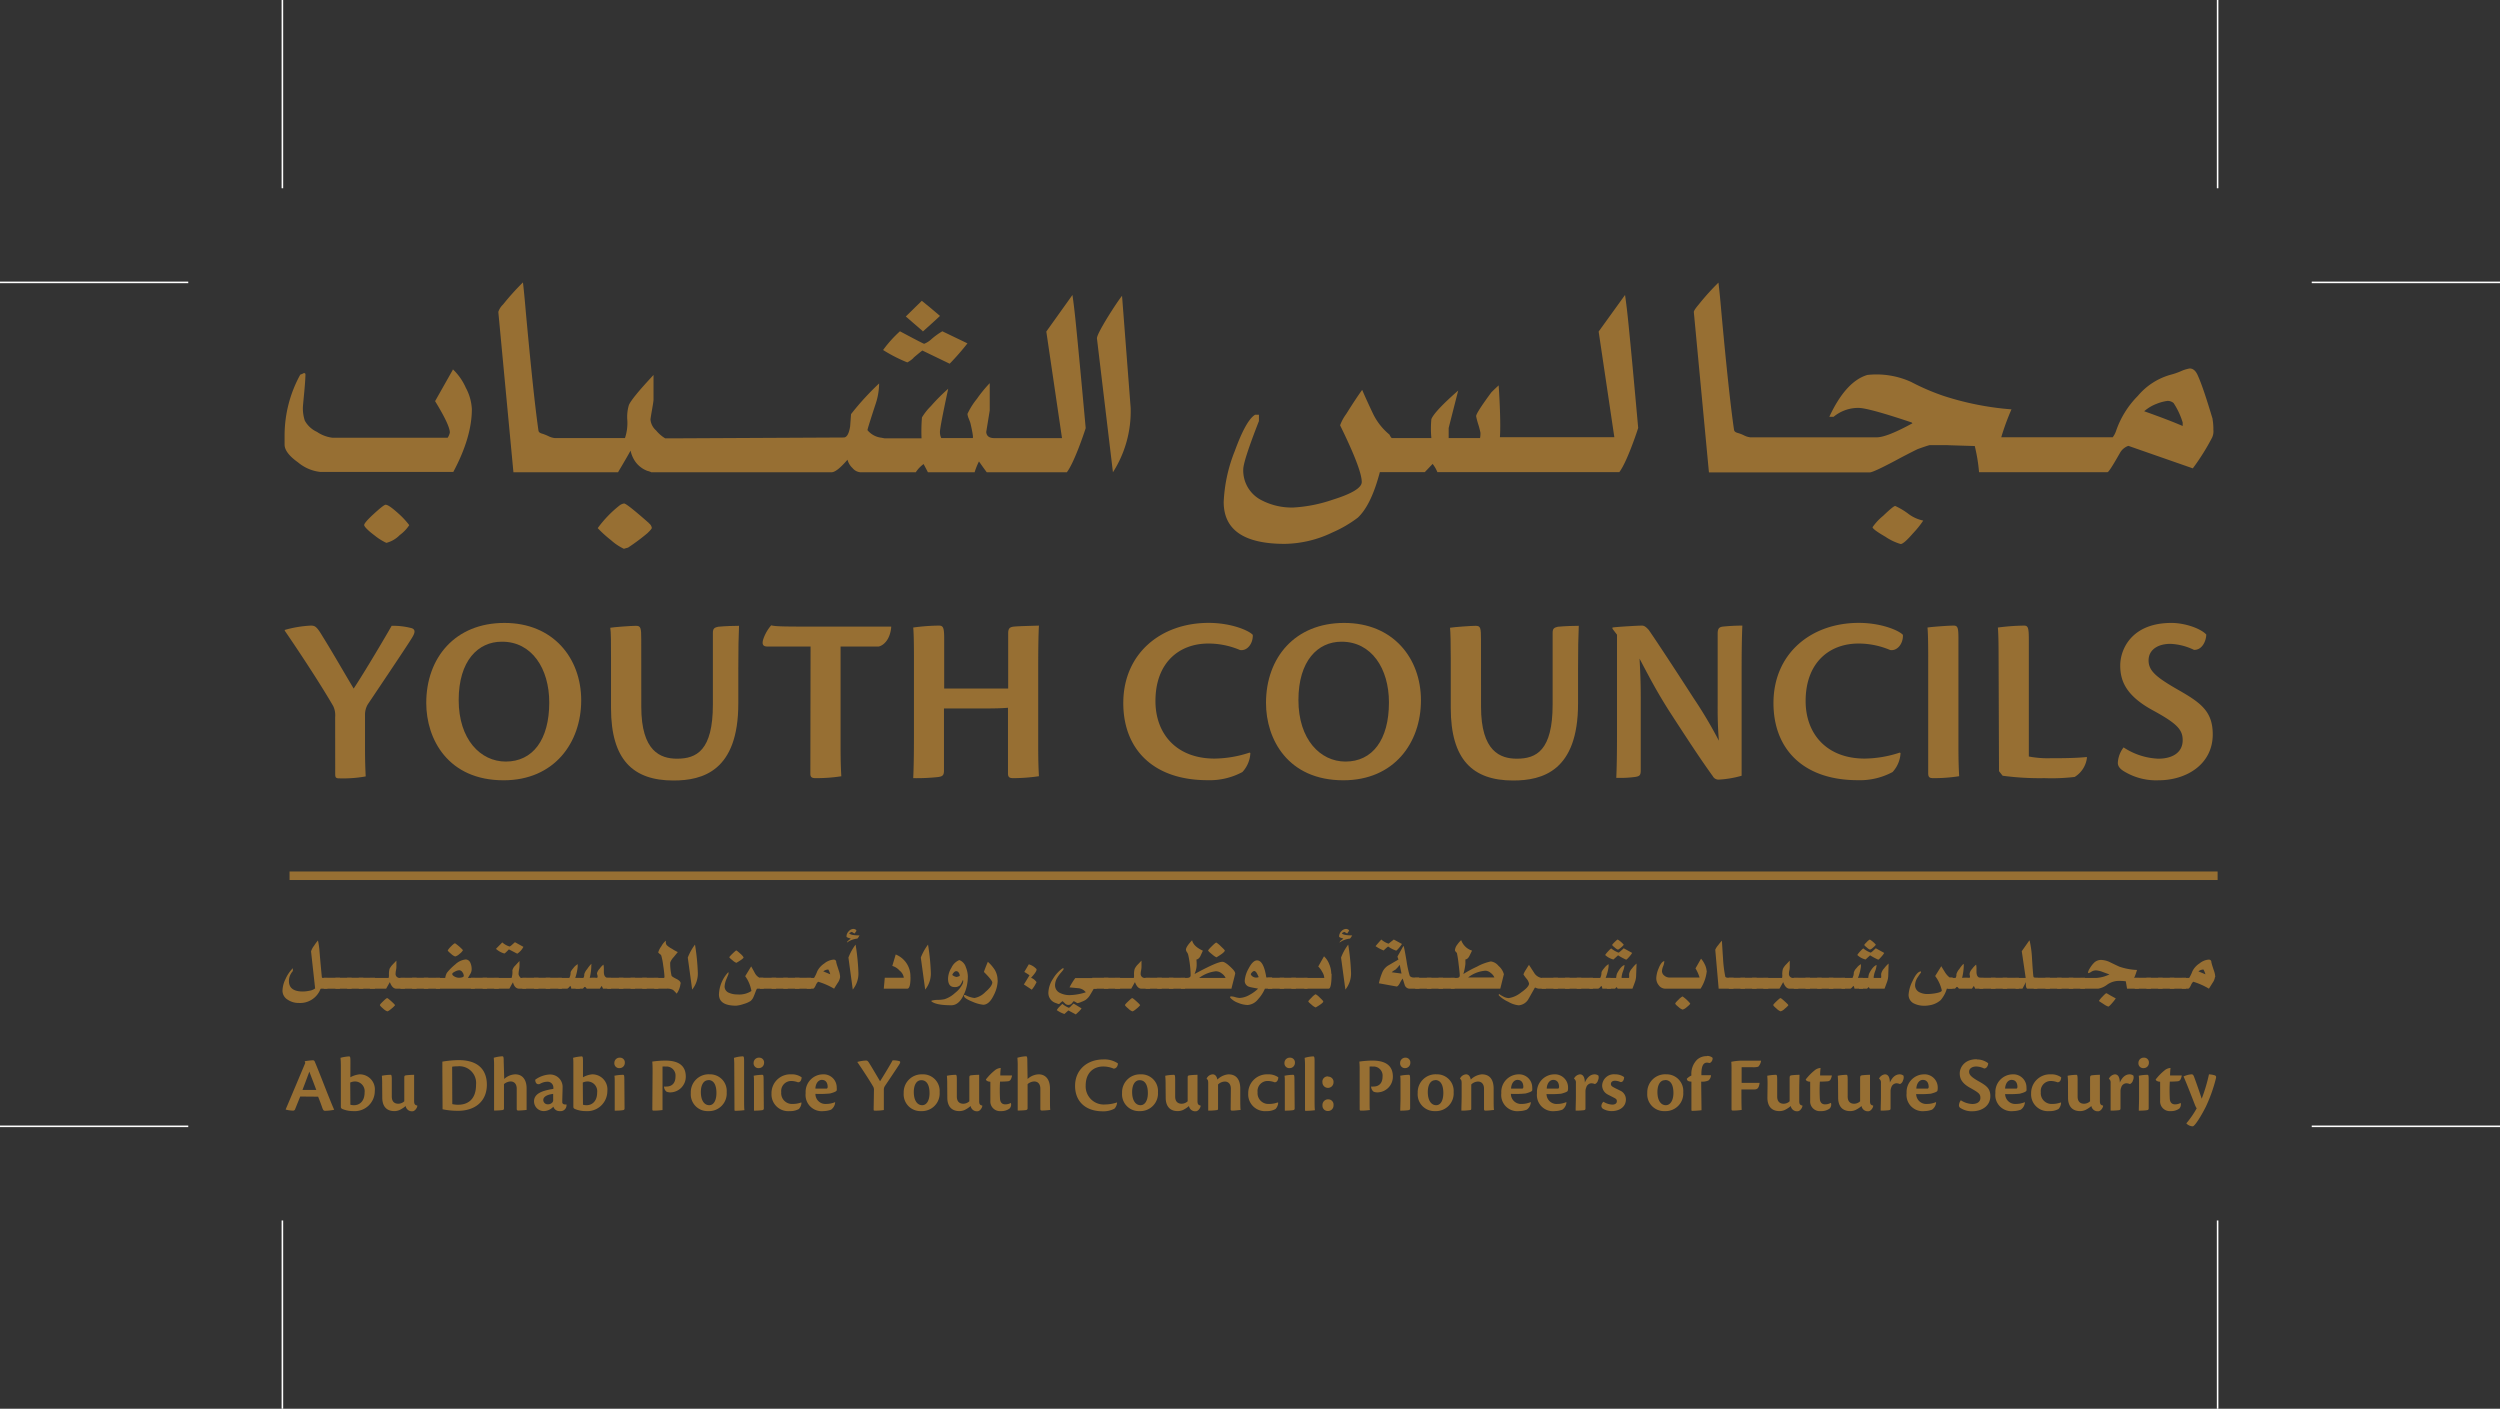 <svg id="Layer_1" data-name="Layer 1" xmlns="http://www.w3.org/2000/svg" xmlns:xlink="http://www.w3.org/1999/xlink" viewBox="0 0 478.06 269.38"><rect x="0" y="0" width="478.06" height="269.38" fill="#333333" stroke="none"/><defs><style>.cls-1,.cls-4{fill:none;}.cls-2{clip-path:url(#clip-path);}.cls-3{fill:#976f33;}.cls-4{stroke:#fff;stroke-width:0.3px;}</style><clipPath id="clip-path"><rect class="cls-1" width="478.06" height="269.38"/></clipPath></defs><title>abu-dhabi-police-youth-council</title><g class="cls-2"><path class="cls-3" d="M57.41,209.68l-1,2.48a.42.42,0,0,1-.43.22,6.3,6.3,0,0,1-1.34-.2v-.06c.79-1.85,3.16-7.49,3.74-8.87l-.12-.31a11.17,11.17,0,0,1,1.59-.19.38.38,0,0,1,.35.28c.7,1.66,1.86,4.65,2.39,6,.62,1.54,1,2.5,1.29,3.13v.06a8.94,8.94,0,0,1-1.7.19c-.24,0-.36-.08-.52-.49-.27-.77-.48-1.35-.83-2.21Zm3.07-1.26c-.7-1.88-1.15-3-1.32-3.5-.38,1-.81,2.2-1.32,3.5Z"/><path class="cls-3" d="M67,206a4.61,4.61,0,0,1,1.75-.56,2.88,2.88,0,0,1,2.92,3.19,3.84,3.84,0,0,1-4.12,3.84,5.42,5.42,0,0,1-2-.37c-.25-.1-.37-.21-.37-.45v-7.73a15.93,15.93,0,0,0-.07-1.64,8.2,8.2,0,0,1,1.61-.27c.23,0,.29.08.29,1Zm0,5.25a2.37,2.37,0,0,0,.72.09c.94,0,2-.66,2-2.43a1.87,1.87,0,0,0-1.85-2.11,2.37,2.37,0,0,0-.9.21Z"/><path class="cls-3" d="M73.08,207.41a16.91,16.91,0,0,0-.06-1.7,9.12,9.12,0,0,1,1.61-.18c.23,0,.29.07.29.95v3.19c0,1.16.7,1.39,1.25,1.39a1.69,1.69,0,0,0,1.14-.47v-4.36c0-.44,0-.54.31-.6a13.61,13.61,0,0,1,1.57-.1c0,.32,0,1.41,0,2.73v2.31c0,.61.2.76.61.84v.09c-.06.45-.52,1-.91,1a1.21,1.21,0,0,1-1.32-1,5.4,5.4,0,0,1-1.16.76,2.55,2.55,0,0,1-1,.21c-1.63,0-2.31-1.08-2.31-2.56Z"/><path class="cls-3" d="M84.59,204.74c0-1.05,0-1.33,0-1.73a20.14,20.14,0,0,1,3.11-.29c4.58,0,5.4,2.75,5.4,4.69,0,3.27-2.36,5-5.47,5a14.24,14.24,0,0,1-3-.29Zm1.9,6.39a4.5,4.5,0,0,0,1.18.12c1.37,0,3.36-.65,3.36-3.81a3.21,3.21,0,0,0-3.57-3.53,5.34,5.34,0,0,0-1,.07Z"/><path class="cls-3" d="M96.42,206.33a3.24,3.24,0,0,1,2.11-.89c1.43,0,2.17,1.09,2.17,2.69v2c0,.77,0,1.59,0,2.11a13.12,13.12,0,0,1-1.58.12c-.23,0-.31-.09-.31-.32v-3.85c0-.9-.47-1.39-1.17-1.39a2.09,2.09,0,0,0-1.27.51v4.55c0,.27,0,.36-.35.42a12.9,12.9,0,0,1-1.54.08c0-.81,0-1.72,0-2.75v-5.71a15.76,15.76,0,0,0-.06-1.63,7,7,0,0,1,1.62-.28c.22,0,.28.08.28,1Z"/><path class="cls-3" d="M108.32,211.19a1.13,1.13,0,0,1-1.27,1.28,1.21,1.21,0,0,1-1.23-.85,2.59,2.59,0,0,1-1.8.85,1.87,1.87,0,0,1-1.9-1.88c0-1.56,1.83-2,2.91-2.23.27-.06.6-.1.79-.15V208a1.12,1.12,0,0,0-1.2-1.15,2.94,2.94,0,0,0-1.42.44c-.64.18-.85-.36-.85-.82a5.11,5.11,0,0,1,2.75-1,2.38,2.38,0,0,1,2.48,2.56c0,.62-.06,1.77-.06,2.75,0,.2.18.42.54.42a1.09,1.09,0,0,0,.26,0Zm-4.43-.86a.83.83,0,0,0,.89.84,1.09,1.09,0,0,0,.88-.4.75.75,0,0,0,.12-.51v-1.08c-1.32.15-1.89.64-1.89,1.14Z"/><path class="cls-3" d="M111.48,206a4.56,4.56,0,0,1,1.74-.56,2.88,2.88,0,0,1,2.92,3.19,3.84,3.84,0,0,1-4.12,3.84,5.36,5.36,0,0,1-2-.37c-.26-.1-.38-.21-.38-.45v-7.73c0-.86,0-1.32-.06-1.64a8,8,0,0,1,1.61-.27c.23,0,.29.08.29,1Zm0,5.25a2.26,2.26,0,0,0,.71.09c.94,0,2-.66,2-2.43a1.87,1.87,0,0,0-1.86-2.11,2.28,2.28,0,0,0-.89.21Z"/><path class="cls-3" d="M118.55,202.25a.91.91,0,0,1,.93,1,1,1,0,0,1-1,1,.92.92,0,0,1-1-1,1,1,0,0,1,1-1Zm.88,9.67c0,.27-.1.35-.44.39a10.59,10.59,0,0,1-1.44.07c0-.62,0-1.5,0-2.38v-2.59c0-.93,0-1.4-.06-1.7a8.47,8.47,0,0,1,1.63-.18c.21,0,.27.07.27.95Z"/><path class="cls-3" d="M124.79,205c0-.73,0-1.35-.06-2a18.48,18.48,0,0,1,2.49-.19c2.31,0,3.92.79,3.92,3.08a3,3,0,0,1-2.88,3,2.06,2.06,0,0,1-.78-.12,1.23,1.23,0,0,1-.5-1,2.38,2.38,0,0,0,.49,0c.76,0,1.7-.4,1.7-1.93a1.72,1.72,0,0,0-1.87-1.89,4.45,4.45,0,0,0-.61,0v6.5c0,1.06,0,1.5,0,1.81a10.7,10.7,0,0,1-1.61.12c-.23,0-.34,0-.34-.28Z"/><path class="cls-3" d="M135.62,205.44a3.18,3.18,0,0,1,3.34,3.42,3.38,3.38,0,0,1-3.51,3.61A3.21,3.21,0,0,1,132.1,209a3.42,3.42,0,0,1,3.5-3.57Zm-.17,1.12c-.92,0-1.43.95-1.43,2.25,0,1.73.73,2.53,1.6,2.53S137,210.42,137,209s-.45-2.47-1.56-2.47Z"/><path class="cls-3" d="M140.41,203.89a15.17,15.17,0,0,0-.06-1.6A6.4,6.4,0,0,1,142,202c.23,0,.29.08.29,1v7.29c0,.74,0,1.56.06,2a15.23,15.23,0,0,1-1.68.12c-.16,0-.22,0-.22-.2Z"/><path class="cls-3" d="M145.18,202.25a.91.91,0,0,1,.93,1,1,1,0,0,1-1,1,.92.92,0,0,1-1-1,1,1,0,0,1,1-1Zm.88,9.67c0,.27-.1.35-.44.39a10.59,10.59,0,0,1-1.44.07c0-.62,0-1.5,0-2.38v-2.59c0-.93,0-1.4-.06-1.7a8.47,8.47,0,0,1,1.63-.18c.21,0,.27.07.27.95Z"/><path class="cls-3" d="M153.26,210.86a1.86,1.86,0,0,1-.5,1.21,3.32,3.32,0,0,1-1.72.4,3.21,3.21,0,0,1-3.51-3.37,3.59,3.59,0,0,1,3.76-3.66,3.17,3.17,0,0,1,2,.57c0,.4-.19,1-.73.94a3.79,3.79,0,0,0-1.23-.24,1.92,1.92,0,0,0-1.94,2.14,2.06,2.06,0,0,0,2.17,2.25,4.65,4.65,0,0,0,1.64-.28Z"/><path class="cls-3" d="M159.7,210.79a1.84,1.84,0,0,1-.79,1.41,4.38,4.38,0,0,1-1.41.27,3.1,3.1,0,0,1-3.44-3.44,3.36,3.36,0,0,1,3.25-3.59A2.51,2.51,0,0,1,160,208a2.17,2.17,0,0,1,0,.5c-.05.23-.66.44-1.28.6a19.52,19.52,0,0,1-2.79.07A1.91,1.91,0,0,0,158,211.1a4.41,4.41,0,0,0,1.7-.35Zm-2.55-4.29c-.57,0-1.17.53-1.23,1.67.62,0,1.79,0,2.15,0,.11,0,.2-.16.2-.32,0-.75-.33-1.35-1.11-1.35Z"/><path class="cls-3" d="M167.12,208.53a1.34,1.34,0,0,0-.12-.7c-.82-1.41-2.17-3.45-3.07-4.76v0a7.32,7.32,0,0,1,1.66-.27c.27,0,.38.07.76.71.53.85,1.29,2.16,1.94,3.25.65-1,2.11-3.44,2.4-4a4.45,4.45,0,0,1,1.28.15c.24.09.21.28,0,.62-.38.62-2.62,3.94-2.79,4.2a1.3,1.3,0,0,0-.17.63v2.08c0,1,0,1.48,0,1.82a8.63,8.63,0,0,1-1.68.12c-.22,0-.27,0-.27-.28Z"/><path class="cls-3" d="M176.34,205.44a3.18,3.18,0,0,1,3.34,3.42,3.38,3.38,0,0,1-3.51,3.61,3.21,3.21,0,0,1-3.36-3.46,3.43,3.43,0,0,1,3.51-3.57Zm-.17,1.12c-.93,0-1.43.95-1.43,2.25,0,1.73.73,2.53,1.6,2.53s1.41-.92,1.41-2.31-.45-2.47-1.56-2.47Z"/><path class="cls-3" d="M181.13,207.41a16.91,16.91,0,0,0-.06-1.7,9.22,9.22,0,0,1,1.61-.18c.23,0,.29.07.29.95v3.19c0,1.16.7,1.39,1.25,1.39a1.69,1.69,0,0,0,1.14-.47v-4.36c0-.44,0-.54.32-.6a13.32,13.32,0,0,1,1.56-.1c0,.32,0,1.41,0,2.73v2.31c0,.61.19.76.6.84v.09c-.06.45-.51,1-.91,1a1.21,1.21,0,0,1-1.32-1,5.63,5.63,0,0,1-1.15.76,2.6,2.6,0,0,1-1,.21c-1.62,0-2.31-1.08-2.31-2.56Z"/><path class="cls-3" d="M193.31,210.92a1.1,1.1,0,0,1-.26,1.06,2.62,2.62,0,0,1-1.67.49,1.85,1.85,0,0,1-2-2v-3.62c-.56,0-.85-.28-.85-.43a10.06,10.06,0,0,1,1.7-1.74,1.93,1.93,0,0,1,1.14-.46,11.81,11.81,0,0,0-.09,1.43h2.25c-.18,1-.52,1.09-.82,1.12s-.84.06-1.48.06a29.75,29.75,0,0,0,0,3.35c.08.74.49,1,1,1a2.21,2.21,0,0,0,1.07-.27Z"/><path class="cls-3" d="M196.5,206.33a3.26,3.26,0,0,1,2.11-.89c1.43,0,2.17,1.09,2.17,2.69v2c0,.77,0,1.59.05,2.11a13.12,13.12,0,0,1-1.58.12c-.23,0-.31-.09-.31-.32v-3.85c0-.9-.47-1.39-1.17-1.39a2.09,2.09,0,0,0-1.27.51v4.55c0,.27-.05.36-.35.42a12.9,12.9,0,0,1-1.54.08c0-.81,0-1.72,0-2.75v-5.71a15.76,15.76,0,0,0-.06-1.63,7,7,0,0,1,1.62-.28c.22,0,.28.08.28,1Z"/><path class="cls-3" d="M213.61,210.8a1.85,1.85,0,0,1-.5,1.2,4.41,4.41,0,0,1-2.2.51c-3.46,0-5.33-2-5.33-4.86,0-3.14,2.38-5.06,5.39-5.06a4.58,4.58,0,0,1,2.8.76c0,.51-.32,1-.81,1a5.08,5.08,0,0,0-2-.41c-1.84,0-3.35,1.2-3.35,3.62a3.46,3.46,0,0,0,3.74,3.64,7.34,7.34,0,0,0,2.22-.38Z"/><path class="cls-3" d="M218.09,205.44a3.18,3.18,0,0,1,3.34,3.42,3.38,3.38,0,0,1-3.51,3.61,3.21,3.21,0,0,1-3.35-3.46,3.42,3.42,0,0,1,3.5-3.57Zm-.17,1.12c-.92,0-1.43.95-1.43,2.25,0,1.73.73,2.53,1.6,2.53s1.41-.92,1.41-2.31-.45-2.47-1.56-2.47Z"/><path class="cls-3" d="M222.89,207.41a15.79,15.79,0,0,0-.07-1.7,9.22,9.22,0,0,1,1.61-.18c.23,0,.29.07.29.95v3.19c0,1.16.7,1.39,1.25,1.39a1.69,1.69,0,0,0,1.14-.47v-4.36c0-.44,0-.54.32-.6a13.59,13.59,0,0,1,1.56-.1c0,.32,0,1.41,0,2.73v2.31c0,.61.2.76.6.84v.09c-.06.45-.51,1-.91,1a1.21,1.21,0,0,1-1.32-1,5.37,5.37,0,0,1-1.15.76,2.6,2.6,0,0,1-1,.21c-1.62,0-2.3-1.08-2.3-2.56Z"/><path class="cls-3" d="M235.37,208.19c0-.88-.47-1.37-1.14-1.37a1.92,1.92,0,0,0-1.31.56v4.53c0,.27,0,.35-.35.38a10.94,10.94,0,0,1-1.53.09c0-.81,0-1.73,0-2.76v-2.49c0-.45-.06-.68-.29-.81v-.11a1.38,1.38,0,0,1,1.14-.77c.58,0,.81.54.9,1a3.43,3.43,0,0,1,2.11-1c1.93,0,2.27,1.59,2.27,2.77v1.91c0,.79,0,1.62.06,2.14-.35,0-1,.12-1.6.12-.23,0-.3-.09-.3-.29Z"/><path class="cls-3" d="M244.42,210.86a1.87,1.87,0,0,1-.51,1.21,3.26,3.26,0,0,1-1.71.4,3.21,3.21,0,0,1-3.51-3.37,3.59,3.59,0,0,1,3.75-3.66,3.2,3.2,0,0,1,2,.57c0,.4-.2,1-.73.94a3.79,3.79,0,0,0-1.23-.24,1.92,1.92,0,0,0-2,2.14,2.06,2.06,0,0,0,2.17,2.25,4.67,4.67,0,0,0,1.65-.28Z"/><path class="cls-3" d="M246.69,202.25a.91.91,0,0,1,.93,1,1,1,0,0,1-1,1,.92.92,0,0,1-1-1,1,1,0,0,1,1-1Zm.88,9.67c0,.27-.1.35-.44.39a10.59,10.59,0,0,1-1.44.07c0-.62,0-1.5,0-2.38v-2.59c0-.93,0-1.4-.06-1.7a8.47,8.47,0,0,1,1.63-.18c.21,0,.27.07.27.95Z"/><path class="cls-3" d="M249.55,203.89a14.18,14.18,0,0,0-.07-1.6,6.4,6.4,0,0,1,1.61-.28c.23,0,.29.08.29,1v7.29c0,.74,0,1.56.06,2a15.23,15.23,0,0,1-1.68.12c-.16,0-.21,0-.21-.2Z"/><path class="cls-3" d="M254,205.88a1,1,0,0,1,1,1.09,1.06,1.06,0,1,1-2.12,0,1,1,0,0,1,1.11-1.13Zm0,4.34a1,1,0,0,1,1,1.1,1.05,1.05,0,0,1-1.11,1.13,1,1,0,0,1-1-1.09,1.07,1.07,0,0,1,1.13-1.14Z"/><path class="cls-3" d="M260,205c0-.73,0-1.35-.06-2a18.48,18.48,0,0,1,2.49-.19c2.31,0,3.92.79,3.92,3.08a3,3,0,0,1-2.89,3,2,2,0,0,1-.77-.12,1.23,1.23,0,0,1-.5-1,2.38,2.38,0,0,0,.49,0c.76,0,1.7-.4,1.7-1.93a1.73,1.73,0,0,0-1.87-1.89,4.45,4.45,0,0,0-.61,0v6.5c0,1.06,0,1.5.05,1.81a10.7,10.7,0,0,1-1.61.12c-.23,0-.34,0-.34-.28Z"/><path class="cls-3" d="M268.76,202.25a.91.91,0,0,1,.93,1,1,1,0,0,1-1,1,.91.91,0,0,1-.95-1,1,1,0,0,1,1-1Zm.89,9.67c0,.27-.11.35-.44.39a10.86,10.86,0,0,1-1.45.07c0-.62.05-1.5.05-2.38v-2.59c0-.93,0-1.4-.06-1.7a8.37,8.37,0,0,1,1.62-.18c.22,0,.28.07.28.95Z"/><path class="cls-3" d="M274.63,205.44a3.18,3.18,0,0,1,3.34,3.42,3.38,3.38,0,0,1-3.51,3.61A3.21,3.21,0,0,1,271.1,209a3.43,3.43,0,0,1,3.51-3.57Zm-.17,1.12c-.93,0-1.43.95-1.43,2.25,0,1.73.73,2.53,1.6,2.53S276,210.42,276,209s-.46-2.47-1.56-2.47Z"/><path class="cls-3" d="M283.78,208.19c0-.88-.47-1.37-1.14-1.37a1.87,1.87,0,0,0-1.3.56v4.53c0,.27,0,.35-.35.38a11.09,11.09,0,0,1-1.54.09c0-.81.05-1.73.05-2.76v-2.49c0-.45-.06-.68-.29-.81v-.11a1.37,1.37,0,0,1,1.14-.77c.58,0,.8.54.9,1a3.43,3.43,0,0,1,2.11-1c1.93,0,2.26,1.59,2.26,2.77v1.91c0,.79,0,1.62.06,2.14-.35,0-.95.12-1.59.12-.23,0-.31-.09-.31-.29Z"/><path class="cls-3" d="M292.73,210.79a1.84,1.84,0,0,1-.79,1.41,4.39,4.39,0,0,1-1.42.27,3.09,3.09,0,0,1-3.43-3.44,3.36,3.36,0,0,1,3.25-3.59A2.52,2.52,0,0,1,293,208a3,3,0,0,1,0,.5c-.05.23-.66.44-1.28.6a19.62,19.62,0,0,1-2.8.07A1.93,1.93,0,0,0,291,211.1a4.45,4.45,0,0,0,1.7-.35Zm-2.56-4.29c-.56,0-1.16.53-1.22,1.67.62,0,1.79,0,2.15,0,.11,0,.2-.16.2-.32,0-.75-.34-1.35-1.11-1.35Z"/><path class="cls-3" d="M299.54,210.79a1.84,1.84,0,0,1-.79,1.41,4.32,4.32,0,0,1-1.41.27,3.09,3.09,0,0,1-3.43-3.44,3.36,3.36,0,0,1,3.25-3.59,2.52,2.52,0,0,1,2.69,2.6,2.08,2.08,0,0,1-.05.5c0,.23-.65.44-1.27.6a19.62,19.62,0,0,1-2.8.07,1.92,1.92,0,0,0,2.08,1.89,4.36,4.36,0,0,0,1.7-.35ZM297,206.5c-.56,0-1.17.53-1.23,1.67.62,0,1.79,0,2.16,0,.11,0,.2-.16.2-.32,0-.75-.34-1.35-1.11-1.35Z"/><path class="cls-3" d="M301,206.23a1.45,1.45,0,0,1,1.11-.79c.66,0,.94.63.95,1.57.44-1,1.08-1.57,1.89-1.57a1.18,1.18,0,0,1,.71.25,1.28,1.28,0,0,1-.09.9,1,1,0,0,1-.59.71,1.73,1.73,0,0,0-.73-.15,1.09,1.09,0,0,0-.93.82,1.81,1.81,0,0,0-.14.74v3.17c0,.24,0,.36-.33.42a13.18,13.18,0,0,1-1.55.08c0-.81.05-1.73.05-2.76v-2.56a.83.83,0,0,0-.35-.78Z"/><path class="cls-3" d="M308.86,205.44a2.79,2.79,0,0,1,1.71.53c0,.39-.17,1-.7.94a2.66,2.66,0,0,0-1.05-.25c-.46,0-.78.25-.78.61s.25.5.57.68.89.44,1.24.62a1.83,1.83,0,0,1,1.06,1.67c0,1.5-1.33,2.23-2.71,2.23a3.31,3.31,0,0,1-1.65-.43.68.68,0,0,1-.33-.54,1.14,1.14,0,0,1,.4-.82,3.5,3.5,0,0,0,1.7.55c.54,0,.86-.26.86-.64s-.15-.47-.59-.7-.77-.39-1.16-.6a1.94,1.94,0,0,1-1.06-1.73,2.24,2.24,0,0,1,2.48-2.12Z"/><path class="cls-3" d="M318.54,205.44a3.19,3.19,0,0,1,3.34,3.42,3.38,3.38,0,0,1-3.51,3.61A3.21,3.21,0,0,1,315,209a3.43,3.43,0,0,1,3.51-3.57Zm-.17,1.12c-.93,0-1.43.95-1.43,2.25,0,1.73.73,2.53,1.6,2.53S320,210.42,320,209s-.46-2.47-1.57-2.47Z"/><path class="cls-3" d="M326.43,201.92a1.56,1.56,0,0,1,1.05.35c.09.38-.23,1-.64,1a1.47,1.47,0,0,0-.41-.07c-.74,0-1.12.7-1.08,2.41.21,0,1.46,0,1.83,0a1.35,1.35,0,0,1-.48,1,2.83,2.83,0,0,1-1.39.22c0,1.27.06,4.63.06,5.47-.49.07-1.48.12-1.69.12s-.24,0-.24-.26c0-1.64,0-3.47,0-5.33-.6,0-.88-.22-.88-.55a3.08,3.08,0,0,1,.88-.62,3.81,3.81,0,0,1,1.06-3,2.66,2.66,0,0,1,1.88-.7Z"/><path class="cls-3" d="M331.11,204.65c0-.67,0-1.08-.05-1.61a11.51,11.51,0,0,1,1.84-.22c.54,0,3.13,0,3.86,0a2,2,0,0,1-.54,1.16,3.4,3.4,0,0,1-1.18.09h-2v3h3.44c-.15,1.15-.52,1.26-1.11,1.26H333c0,1.51,0,2.77.05,3.91a9,9,0,0,1-1.61.12c-.23,0-.33,0-.33-.29Z"/><path class="cls-3" d="M338,207.41a16.91,16.91,0,0,0-.06-1.7,9,9,0,0,1,1.61-.18c.23,0,.29.07.29.95v3.19c0,1.16.7,1.39,1.24,1.39a1.65,1.65,0,0,0,1.14-.47v-4.36c0-.44.05-.54.32-.6a13.61,13.61,0,0,1,1.57-.1c0,.32-.05,1.41-.05,2.73v2.31c0,.61.2.76.61.84v.09c-.06.45-.52,1-.91,1a1.21,1.21,0,0,1-1.32-1,5.4,5.4,0,0,1-1.16.76,2.51,2.51,0,0,1-1,.21c-1.63,0-2.31-1.08-2.31-2.56Z"/><path class="cls-3" d="M350.13,210.92a1.1,1.1,0,0,1-.26,1.06,2.62,2.62,0,0,1-1.67.49,1.85,1.85,0,0,1-2.05-2v-3.62c-.56,0-.85-.28-.85-.43a10.06,10.06,0,0,1,1.7-1.74,1.93,1.93,0,0,1,1.14-.46,11.81,11.81,0,0,0-.09,1.43h2.25c-.18,1-.52,1.09-.82,1.12s-.84.06-1.48.06a29.75,29.75,0,0,0,0,3.35c.07.74.49,1,1,1a2.13,2.13,0,0,0,1.06-.27Z"/><path class="cls-3" d="M351.48,207.41a16.91,16.91,0,0,0-.06-1.7,9,9,0,0,1,1.61-.18c.23,0,.29.07.29.95v3.19c0,1.16.7,1.39,1.24,1.39a1.65,1.65,0,0,0,1.14-.47v-4.36c0-.44.05-.54.32-.6a13.61,13.61,0,0,1,1.57-.1c0,.32,0,1.41,0,2.73v2.31c0,.61.2.76.61.84v.09c-.06.45-.52,1-.91,1a1.21,1.21,0,0,1-1.32-1,5.4,5.4,0,0,1-1.16.76,2.51,2.51,0,0,1-1,.21c-1.63,0-2.31-1.08-2.31-2.56Z"/><path class="cls-3" d="M359.33,206.23a1.45,1.45,0,0,1,1.11-.79c.67,0,.94.63.95,1.57.44-1,1.08-1.57,1.89-1.57a1.15,1.15,0,0,1,.71.25,1.28,1.28,0,0,1-.09.9,1,1,0,0,1-.59.71,1.7,1.7,0,0,0-.73-.15,1.11,1.11,0,0,0-.93.82,1.82,1.82,0,0,0-.13.74v3.17c0,.24,0,.36-.34.42a13.18,13.18,0,0,1-1.55.08c0-.81.05-1.73.05-2.76v-2.56a.83.83,0,0,0-.35-.78Z"/><path class="cls-3" d="M370.23,210.79a1.84,1.84,0,0,1-.79,1.41,4.32,4.32,0,0,1-1.41.27,3.1,3.1,0,0,1-3.44-3.44,3.37,3.37,0,0,1,3.26-3.59,2.52,2.52,0,0,1,2.69,2.6,2.08,2.08,0,0,1-.05.5c0,.23-.65.44-1.27.6a19.67,19.67,0,0,1-2.8.07,1.92,1.92,0,0,0,2.08,1.89,4.36,4.36,0,0,0,1.7-.35Zm-2.55-4.29c-.56,0-1.17.53-1.23,1.67.62,0,1.79,0,2.16,0,.1,0,.2-.16.2-.32,0-.75-.34-1.35-1.11-1.35Z"/><path class="cls-3" d="M378,202.59a3.52,3.52,0,0,1,2.19.73c0,.37-.24,1-.78,1a3.64,3.64,0,0,0-1.49-.38c-.8,0-1.38.38-1.38,1s.5,1.08,1.92,1.88,2.14,1.35,2.14,2.79c0,1.88-1.64,2.89-3.44,2.89a3.86,3.86,0,0,1-2.21-.59.58.58,0,0,1-.35-.51,1.7,1.7,0,0,1,.36-1,4.31,4.31,0,0,0,2.19.71c.91,0,1.55-.4,1.55-1.17s-.35-1-1.89-1.88c-1.76-.95-2.06-1.92-2.06-2.83s.73-2.68,3.24-2.68Z"/><path class="cls-3" d="M387.21,210.79a1.84,1.84,0,0,1-.79,1.41,4.39,4.39,0,0,1-1.42.27,3.09,3.09,0,0,1-3.43-3.44,3.36,3.36,0,0,1,3.25-3.59,2.51,2.51,0,0,1,2.69,2.6,2.17,2.17,0,0,1,0,.5c-.05.23-.66.44-1.28.6a19.62,19.62,0,0,1-2.8.07,1.93,1.93,0,0,0,2.09,1.89,4.45,4.45,0,0,0,1.7-.35Zm-2.56-4.29c-.56,0-1.16.53-1.23,1.67.63,0,1.8,0,2.16,0,.11,0,.2-.16.2-.32,0-.75-.33-1.35-1.11-1.35Z"/><path class="cls-3" d="M394.13,210.86a1.86,1.86,0,0,1-.5,1.21,3.32,3.32,0,0,1-1.72.4,3.21,3.21,0,0,1-3.51-3.37,3.59,3.59,0,0,1,3.75-3.66,3.18,3.18,0,0,1,2,.57c0,.4-.2,1-.73.94a3.79,3.79,0,0,0-1.23-.24,1.92,1.92,0,0,0-1.94,2.14,2.06,2.06,0,0,0,2.17,2.25,4.65,4.65,0,0,0,1.64-.28Z"/><path class="cls-3" d="M395.45,207.41a13.42,13.42,0,0,0-.07-1.7,9.23,9.23,0,0,1,1.62-.18c.22,0,.29.07.29.95v3.19c0,1.16.69,1.39,1.24,1.39a1.67,1.67,0,0,0,1.14-.47v-4.36c0-.44.05-.54.32-.6a13.59,13.59,0,0,1,1.56-.1c0,.32,0,1.41,0,2.73v2.31c0,.61.2.76.61.84v.09c-.06.45-.52,1-.91,1a1.22,1.22,0,0,1-1.33-1,5.37,5.37,0,0,1-1.15.76,2.55,2.55,0,0,1-1,.21c-1.63,0-2.31-1.08-2.31-2.56Z"/><path class="cls-3" d="M403.3,206.23a1.45,1.45,0,0,1,1.11-.79c.66,0,.94.63.95,1.57.44-1,1.08-1.57,1.89-1.57a1.15,1.15,0,0,1,.71.25,1.28,1.28,0,0,1-.09.9,1,1,0,0,1-.59.71,1.7,1.7,0,0,0-.73-.15,1.09,1.09,0,0,0-.93.82,1.82,1.82,0,0,0-.13.74v3.17c0,.24,0,.36-.34.42a13.18,13.18,0,0,1-1.55.08c0-.81,0-1.73,0-2.76v-2.56a.83.83,0,0,0-.35-.78Z"/><path class="cls-3" d="M410,202.25a.91.91,0,0,1,.92,1,1,1,0,0,1-1,1,.92.92,0,0,1-1-1,1,1,0,0,1,1-1Zm.88,9.67c0,.27-.11.35-.44.39a10.76,10.76,0,0,1-1.45.07c0-.62.05-1.5.05-2.38v-2.59c0-.93,0-1.4-.06-1.7a8.39,8.39,0,0,1,1.63-.18c.21,0,.27.07.27.95Z"/><path class="cls-3" d="M417,210.92a1.15,1.15,0,0,1-.26,1.06,2.65,2.65,0,0,1-1.67.49,1.85,1.85,0,0,1-2-2v-3.62c-.57,0-.85-.28-.85-.43a10.06,10.06,0,0,1,1.7-1.74,1.9,1.9,0,0,1,1.14-.46,11.81,11.81,0,0,0-.09,1.43h2.24c-.18,1-.51,1.09-.82,1.12s-.83.06-1.47.06a30.19,30.19,0,0,0,0,3.35c.08.74.49,1,1,1a2.16,2.16,0,0,0,1.06-.27Z"/><path class="cls-3" d="M418.13,214.75a17.56,17.56,0,0,0,1.93-2.81,3.73,3.73,0,0,1-.34-.67c-.29-.73-1.61-4.21-2.18-5.42a4.27,4.27,0,0,1,1.54-.41c.28,0,.35.18.46.42.38,1,1.11,3.11,1.48,4.24a31.87,31.87,0,0,0,1.39-4.66,4.79,4.79,0,0,1,1,.16c.37.09.41.29.32.65a29.32,29.32,0,0,1-1.9,5.34c-1,2-2.17,3.79-2.52,3.79a1.76,1.76,0,0,1-1.23-.56Z"/><path class="cls-3" d="M62.62,189.06H61.37l-.09.07a4.16,4.16,0,0,1-4.13,2.66,3.73,3.73,0,0,1-2.13-.62,2,2,0,0,1-1-1.75,5.34,5.34,0,0,1,.59-2.23A6.84,6.84,0,0,1,56,185.14s0,.13,0,.28,0,.23,0,.26-.13.11-.37.52a2.65,2.65,0,0,0-.38,1.4c0,1.33.89,2,2.66,2a6.29,6.29,0,0,0,1.27-.15,2.32,2.32,0,0,0,1.08-.44l-.78-7.08a3.38,3.38,0,0,1,.58-1.09,8.65,8.65,0,0,1,.74-1,14.14,14.14,0,0,1,.26,1.61c.09,1.12.24,2.87.47,5.26,0,.19.08.29.18.29h.86Z"/><rect class="cls-3" x="61.91" y="186.97" width="3.09" height="2.09"/><rect class="cls-3" x="64.14" y="186.97" width="3.09" height="2.09"/><rect class="cls-3" x="66.38" y="186.97" width="3.09" height="2.09"/><rect class="cls-3" x="68.61" y="186.97" width="3.09" height="2.09"/><path class="cls-3" d="M77.43,189.06H75.78q-.77,0-1.23-1.26l-.71,1.26H70.73V187h3.58s.07-.18.07-.53a3.92,3.92,0,0,1,.11-1.2,3.44,3.44,0,0,1,.6-.83l.71-.75v1.28a3.63,3.63,0,0,1-.08.58,3.25,3.25,0,0,0-.07.58.76.76,0,0,0,.84.87h.94Zm-1.89,3.17a5,5,0,0,1-.69.66c-.39.33-.65.5-.8.5a2.25,2.25,0,0,1-.78-.52c-.41-.35-.62-.58-.62-.68s.21-.33.62-.73.67-.6.76-.6.36.21.82.63.69.66.69.74"/><rect class="cls-3" x="76.58" y="186.97" width="3.09" height="2.09"/><rect class="cls-3" x="78.81" y="186.97" width="3.09" height="2.09"/><rect class="cls-3" x="81.05" y="186.97" width="3.09" height="2.09"/><path class="cls-3" d="M90.8,189.06H83.35V187h1.79a3.12,3.12,0,0,1,.3-.95,10,10,0,0,1,1.62-1.63,3.41,3.41,0,0,1,2-.95,1,1,0,0,1,.89.66,2.79,2.79,0,0,1,.24,1.2,1.66,1.66,0,0,1-.23.86c-.16.27-.31.54-.48.81H90.8Zm-2.27-7.37a2.17,2.17,0,0,1-.67.73,1.86,1.86,0,0,1-.82.48,2.14,2.14,0,0,1-.79-.51q-.63-.51-.63-.66a4.33,4.33,0,0,1,.66-.79c.36-.36.6-.55.74-.56a8.48,8.48,0,0,1,1.51,1.31m.15,4.9a1.17,1.17,0,0,0-.27-.7.77.77,0,0,0-.61-.36,2,2,0,0,0-.76.24c-.37.18-.56.34-.56.49s.16.34.48.5a1.75,1.75,0,0,0,.73.21c.66,0,1-.13,1-.38"/><rect class="cls-3" x="90.05" y="186.97" width="3.09" height="2.09"/><rect class="cls-3" x="92.29" y="186.97" width="3.09" height="2.09"/><path class="cls-3" d="M100.61,189.06h-1.3c-.61,0-1-.41-1.22-1.22-.13.21-.36.61-.68,1.22H94.5V187h3.33a3.88,3.88,0,0,0,.15-1.44,1.92,1.92,0,0,1,.56-.93c.26-.29.53-.58.8-.86v.87a5.41,5.41,0,0,1-.09.81,5.41,5.41,0,0,0-.09.81,1,1,0,0,0,.17.44c.12.2.22.3.31.3h1Zm-.52-8a3.41,3.41,0,0,1-1.18,1.31l-1.6-.83c-.49.53-.79.79-.87.79a3.91,3.91,0,0,1-1.6-.89l1.21-1.23a3.63,3.63,0,0,0,1.41.79,2.11,2.11,0,0,0,.49-.37l.52-.46Z"/><rect class="cls-3" x="99.88" y="186.97" width="3.09" height="2.09"/><rect class="cls-3" x="102.12" y="186.97" width="3.09" height="2.09"/><rect class="cls-3" x="104.35" y="186.97" width="3.09" height="2.09"/><path class="cls-3" d="M110.88,189.06h-1.64a1.28,1.28,0,0,0-.16-.53,1.46,1.46,0,0,0-.3.29c-.14.16-.26.24-.37.24h-1.64V187h2.1a2.1,2.1,0,0,0,.24-1c0-.18.18-.47.54-.89a2.77,2.77,0,0,1,.82-.74l0,.47A9,9,0,0,1,110,187h.93Z"/><path class="cls-3" d="M116.86,189.06h-1.55l-.24-.53c-.09.11-.21.29-.37.53h-2.5c-.16-.23-.28-.34-.37-.34s-.11.05-.21.17-.18.17-.22.17h-1.32V187h1.47a1,1,0,0,0,.17-.69,2.67,2.67,0,0,1,.56-1,6.16,6.16,0,0,1,.8-1,.46.46,0,0,1,0,.21,10.57,10.57,0,0,1-.31,2.47,6.81,6.81,0,0,1,1.41,0,.39.39,0,0,0,.1-.23,1.29,1.29,0,0,0-.06-.33,1.45,1.45,0,0,1-.06-.33,2,2,0,0,1,.51-.87,3.7,3.7,0,0,1,.72-.77,3.46,3.46,0,0,1,.08.8v.55c0,.79.28,1.18.85,1.18h.49Z"/><rect class="cls-3" x="116.11" y="186.97" width="3.09" height="2.09"/><rect class="cls-3" x="118.35" y="186.97" width="3.09" height="2.09"/><rect class="cls-3" x="120.58" y="186.97" width="3.09" height="2.09"/><rect class="cls-3" x="122.81" y="186.97" width="3.09" height="2.09"/><path class="cls-3" d="M130.13,188.07a4,4,0,0,1-.73,1.94,8.19,8.19,0,0,0-.69-.71,2.32,2.32,0,0,0-1.28-.24H125.1V187H127a.57.57,0,0,0,.06-.32,20.63,20.63,0,0,0-.24-2.05,11.66,11.66,0,0,0-.38-1.94,1.13,1.13,0,0,0-.3-.29q-.27-.21-.27-.3a3.85,3.85,0,0,1,.6-1.16,3.57,3.57,0,0,1,.85-1.06l0,.2a1,1,0,0,0,.17.65,4.63,4.63,0,0,0,1,.7,8.91,8.91,0,0,0,1.12.63l-.82,1a3.1,3.1,0,0,0-.63,1,10.46,10.46,0,0,0,.24,2.44c0,.17.34.39.91.67s.86.58.86.91"/><path class="cls-3" d="M133.44,186a4.87,4.87,0,0,1-1.08,3.23l-.84-6.12a10.5,10.5,0,0,1,1.38-2.48,42.13,42.13,0,0,1,.54,5.37"/><path class="cls-3" d="M146.06,189.06h-1.27c-.06,0-.17.22-.33.65s-.29.75-.37.92a2,2,0,0,1-.57.79,4.79,4.79,0,0,1-1.32.57,5.68,5.68,0,0,1-1.44.32c-2.19,0-3.28-.72-3.28-2.15a6.55,6.55,0,0,1,1.82-4.29,1.35,1.35,0,0,0,0,.2,1,1,0,0,1,0,.21s-.12.28-.37.9a4.21,4.21,0,0,0-.37,1.48,1.29,1.29,0,0,0,.87,1.2,3.84,3.84,0,0,0,1.58.3,4.24,4.24,0,0,0,2.68-.66,6.72,6.72,0,0,0-1.19-2.83l1.14-1.87c.25.43.49.86.72,1.3s.72.87,1,.87h.6Zm-3.87-6c0,.18-.46.53-1.38,1.06a2.59,2.59,0,0,1-.74-.49q-.6-.48-.6-.57c0-.08.2-.32.61-.71s.64-.6.71-.6.33.2.76.6a2.94,2.94,0,0,1,.64.71"/><rect class="cls-3" x="145.32" y="186.97" width="3.09" height="2.09"/><rect class="cls-3" x="147.55" y="186.97" width="3.09" height="2.09"/><rect class="cls-3" x="149.78" y="186.97" width="3.09" height="2.09"/><rect class="cls-3" x="152.02" y="186.97" width="3.09" height="2.09"/><path class="cls-3" d="M160.65,186.82a2.56,2.56,0,0,1-.46,1.14c-.24.36-.47.73-.69,1.1a13.57,13.57,0,0,0-3.05-1.33,1.77,1.77,0,0,0-.47.71c-.2.41-.36.62-.5.62h-1.21V187h1.4a6.85,6.85,0,0,0,.61-1.27,3.83,3.83,0,0,1,1.33-1.48,3.22,3.22,0,0,1,1.78-.75.48.48,0,0,1,.5.31c0,.21.08.43.13.64q.21.62.39,1.2a4,4,0,0,1,.24,1.2m-1.88-.54a4,4,0,0,0-.37-.91l-.11,0a1.64,1.64,0,0,0-.86.35Z"/><path class="cls-3" d="M164.34,178.9a2.24,2.24,0,0,1-.39.58,4.1,4.1,0,0,0-2,.77.72.72,0,0,1,.3-.42l.44-.35-.48-.15c-.22-.08-.34-.17-.34-.24a1.41,1.41,0,0,1,.42-1,1.26,1.26,0,0,1,.92-.46.78.78,0,0,1,.37.11.3.3,0,0,1,.19.27l-.35.5a3.45,3.45,0,0,1-.52-.31,1.69,1.69,0,0,0-.51.25q.19.42,2,.42"/><path class="cls-3" d="M164.15,186a4.87,4.87,0,0,1-1.08,3.23l-.83-6.12a10.07,10.07,0,0,1,1.37-2.48,42.13,42.13,0,0,1,.54,5.37"/><path class="cls-3" d="M174.11,186.88c0,1.45-.21,2.18-.61,2.18H169l.19-2.09h3.63a.22.22,0,0,0,0-.08,2.15,2.15,0,0,0-.82-1.31,2.89,2.89,0,0,0-1.37-.87l.65-2.19a4.47,4.47,0,0,1,2.81,4.36"/><path class="cls-3" d="M178,186a4.87,4.87,0,0,1-1.08,3.23l-.84-6.12a10.5,10.5,0,0,1,1.38-2.48A42.13,42.13,0,0,1,178,186"/><path class="cls-3" d="M185.07,186.89a7.87,7.87,0,0,1-.78,3.34c-.63,1.36-1.43,2-2.38,2-1.93,0-3.19-.25-3.8-.74v-.13a4.75,4.75,0,0,1,1.23-.16,6.84,6.84,0,0,0,1.28-.13,5.39,5.39,0,0,0,2-1.19,5.06,5.06,0,0,0,1.46-1.75,1.86,1.86,0,0,0,.11-.52.38.38,0,0,0-.06-.22,4.69,4.69,0,0,1-.54,1,1.34,1.34,0,0,1-1.06.36c-.83,0-1.24-.54-1.24-1.63a4.19,4.19,0,0,1,.65-2.07,2.84,2.84,0,0,1,1.5-1.46,2.06,2.06,0,0,1,1.25,1.35,5.06,5.06,0,0,1,.39,1.91m-1.56-.22v-.06a.91.91,0,0,0-.18-.56.56.56,0,0,0-.47-.3.65.65,0,0,0-.47.24,1.23,1.23,0,0,0-.3.49,1.58,1.58,0,0,0,.84.38,4.46,4.46,0,0,0,.58-.19"/><path class="cls-3" d="M190.79,187.46a6.51,6.51,0,0,1-.77,2.87c-.58,1.2-1.26,1.8-2,1.8a7,7,0,0,1-2.07-.58c-1.07-.44-1.6-.79-1.6-1.07a.63.63,0,0,1,0-.21h.23a5,5,0,0,0,1.77.57,3.83,3.83,0,0,0,2.07-1.14c.89-.76,1.33-1.37,1.33-1.84,0-.25-.53-.93-1.6-2,.14-.44.39-1.09.75-1.94a7.19,7.19,0,0,1,1.35,1.58,3.88,3.88,0,0,1,.51,2"/><path class="cls-3" d="M198.18,187.86a5.79,5.79,0,0,1-.88,1.39l-1.51-1c.25-.38.61-1,1.08-1.75a11.47,11.47,0,0,0-1-.64l.86-1.46a3.07,3.07,0,0,1,1.43.87s.06.06.06.13q0,.44-1.05,1.56a.72.72,0,0,0,.21.11,2.26,2.26,0,0,1,.78.67.14.14,0,0,1,.06.13"/><path class="cls-3" d="M209.72,189.06h-.56c-.23.39-.45.78-.69,1.17a3.05,3.05,0,0,1-.91,1,4.89,4.89,0,0,1-.79.36,2.43,2.43,0,0,1-.78.23,4.35,4.35,0,0,0-.68-.38l-.45.53a1,1,0,0,1-.67.19.93.93,0,0,1-.54-.28c-.15-.15-.3-.3-.47-.44a5.83,5.83,0,0,0-.65.57,2.26,2.26,0,0,1-.57-.19,2,2,0,0,1-1.48-2.09,5.06,5.06,0,0,1,.88-2.56,6.59,6.59,0,0,1,1.82-2h.21a.2.2,0,0,1,0,.13c0,.08-.15.28-.43.61a7.14,7.14,0,0,0-.79,1.06,2.84,2.84,0,0,0-.42,1.45,1.61,1.61,0,0,0,1,1.48,4,4,0,0,0,1.83.39,10.73,10.73,0,0,0,3.05-.54,2,2,0,0,0-1.43-.78l-1.68-.16a12.05,12.05,0,0,1,1.1-1.78h4.08Zm-2.91,3.76c0,.06-.16.26-.48.59l-.61.57-1.42-.76-.76.68a5.67,5.67,0,0,1-1.46-.74,3.18,3.18,0,0,1,.49-.63l.58-.57a4.23,4.23,0,0,0,1.26.76,1.86,1.86,0,0,0,.45-.39c.26-.27.41-.41.46-.41Z"/><rect class="cls-3" x="208.86" y="186.97" width="3.09" height="2.09"/><rect class="cls-3" x="211.1" y="186.97" width="3.09" height="2.09"/><path class="cls-3" d="M219.92,189.06h-1.66q-.76,0-1.23-1.26l-.71,1.26h-3.1V187h3.57c.05,0,.07-.18.07-.53a3.51,3.51,0,0,1,.12-1.2,3.13,3.13,0,0,1,.59-.83l.71-.75v1.28a4.8,4.8,0,0,1-.07.58,2.67,2.67,0,0,0-.08.58.76.76,0,0,0,.84.87h.95Zm-1.9,3.17a5,5,0,0,1-.69.66c-.39.33-.65.5-.8.5a2.17,2.17,0,0,1-.77-.52c-.42-.35-.63-.58-.63-.68s.21-.33.63-.73.66-.6.75-.6.36.21.82.63.69.66.69.74"/><rect class="cls-3" x="219.06" y="186.97" width="3.09" height="2.09"/><rect class="cls-3" x="221.29" y="186.97" width="3.09" height="2.09"/><rect class="cls-3" x="223.53" y="186.97" width="3.09" height="2.09"/><path class="cls-3" d="M235.42,189.06h-9.6V187h1.11c.5,0,.75-.17.75-.49a19.17,19.17,0,0,0-.47-3.94,1.43,1.43,0,0,0-.23-.48,1,1,0,0,1-.2-.47c0-.4.4-1,1.18-1.82.17.79.86,1.44,2.06,2-.15.33-.3.66-.46,1s-.46.64-.73.68l-.05,0a7.89,7.89,0,0,1,.05.84,4.11,4.11,0,0,1-.37,1.82v.1c2.83-1.54,4.59-2.32,5.29-2.32.33,0,.81.3,1.45.89s1,1,1,1.37c0,.07-.25,1-.73,2.91M234.36,187a2.26,2.26,0,0,0-.78-.89,1.82,1.82,0,0,0-1.08-.38,6.53,6.53,0,0,0-3.19,1.27Zm-.15-5.24c0,.24-.53.68-1.6,1.31a4.15,4.15,0,0,1-.87-.61c-.48-.38-.71-.61-.71-.7s.23-.36.71-.83.75-.69.85-.69a4.45,4.45,0,0,1,.86.71c.51.48.76.74.76.81"/><path class="cls-3" d="M243.29,189.06h-1.41a7.05,7.05,0,0,1-1.29,2,2.8,2.8,0,0,1-2,1.12,5,5,0,0,1-1.8-.4,3.79,3.79,0,0,1-1.55-1v-.19a.27.27,0,0,1,.17-.06,3.34,3.34,0,0,1,.82.15,3.38,3.38,0,0,0,.8.15,4.13,4.13,0,0,0,1.92-.59,7.15,7.15,0,0,0,1.63-1.19q-1.49-.27-1.62-.33a1.18,1.18,0,0,1-.94-1.16,5.5,5.5,0,0,1,.72-2.31c.55-1.07,1.09-1.6,1.64-1.6q1.26,0,1.77,3.27h1.11Zm-2.6-2.22a6,6,0,0,0-.34-.71q-.25-.45-.54-.45a.73.73,0,0,0-.38.24c-.17.17-.24.3-.23.39v.07a1.17,1.17,0,0,0,1.12.55.87.87,0,0,0,.37-.09"/><rect class="cls-3" x="242.47" y="186.97" width="3.09" height="2.09"/><rect class="cls-3" x="244.71" y="186.97" width="3.09" height="2.09"/><rect class="cls-3" x="246.94" y="186.97" width="3.09" height="2.09"/><path class="cls-3" d="M254.63,186.19c0,1.91-.19,2.87-.56,2.87h-4.65V187h3.81s0,0,0-.06a2.48,2.48,0,0,0-.41-1.12,3.91,3.91,0,0,0-.74-1l1.1-1.95a3.9,3.9,0,0,1,1,1.5,4.85,4.85,0,0,1,.39,1.86m-1.53,5.28c0,.2-.48.58-1.45,1.14a2.64,2.64,0,0,1-.79-.53c-.42-.34-.62-.55-.62-.63s.21-.32.64-.74a3,3,0,0,1,.75-.63,2.93,2.93,0,0,1,.79.63c.46.42.68.67.68.76"/><path class="cls-3" d="M258.54,178.9a2.24,2.24,0,0,1-.39.58,4.1,4.1,0,0,0-2,.77.72.72,0,0,1,.3-.42l.44-.35-.48-.15c-.23-.08-.34-.17-.34-.24a1.41,1.41,0,0,1,.42-1,1.26,1.26,0,0,1,.92-.46.82.82,0,0,1,.37.11.3.3,0,0,1,.19.27,5,5,0,0,0-.35.5,3.45,3.45,0,0,1-.52-.31,1.58,1.58,0,0,0-.5.25c.12.28.78.42,2,.42"/><path class="cls-3" d="M258.35,186a4.87,4.87,0,0,1-1.08,3.23l-.83-6.12a10.07,10.07,0,0,1,1.37-2.48,42.13,42.13,0,0,1,.54,5.37"/><path class="cls-3" d="M268.09,180.51a7.18,7.18,0,0,1-.54.72c-.31.37-.51.55-.58.55a5.7,5.7,0,0,1-1.53-.79,9.79,9.79,0,0,0-.85.76,7.21,7.21,0,0,1-1.55-.82c.11-.15.48-.58,1.1-1.27a3.76,3.76,0,0,0,1.39.79l1-.79Zm3.35,8.55h-1.92a1,1,0,0,1-.91-.72l-.38-1.22a4.46,4.46,0,0,0-.55.89c-.26.46-.48.67-.64.63l-3.36-.61a11,11,0,0,1,.74-2.29,3,3,0,0,1,1-1.09l2-1.17a3.45,3.45,0,0,1-.19-.57l1.12-2,.09.06c.11.44.29,1.39.53,2.84a21.35,21.35,0,0,0,.57,2.68c.1.29.39.44.88.44h.95ZM268,186.17l-.34-1.67a6.46,6.46,0,0,1-.83.93,3.26,3.26,0,0,0-.71.49Z"/><rect class="cls-3" x="270.62" y="186.97" width="3.09" height="2.09"/><rect class="cls-3" x="272.85" y="186.97" width="3.09" height="2.09"/><rect class="cls-3" x="275.08" y="186.97" width="3.09" height="2.09"/><path class="cls-3" d="M287.59,186.25l-.7,2.81h-9.46V187h1.12c.39,0,.59-.15.59-.46s-.07-1-.22-2.2a20,20,0,0,0-.32-2.07,1,1,0,0,0-.22-.27.44.44,0,0,1-.15-.38,2,2,0,0,1,.45-1,4.3,4.3,0,0,1,.74-.84,3.2,3.2,0,0,0,2.07,2l-.49,1c-.21.41-.45.64-.72.68l-.06,0c0,.11,0,.25,0,.44s0,.33,0,.42a11,11,0,0,1-.39,1.94,20.37,20.37,0,0,1,2.6-1.41,9.33,9.33,0,0,1,2.66-1,2.26,2.26,0,0,1,1.46.85,3.09,3.09,0,0,1,1,1.51m-1.79.7a2,2,0,0,0-.69-.85,1.64,1.64,0,0,0-1-.44,6.11,6.11,0,0,0-3.33,1.29Z"/><path class="cls-3" d="M295.63,189.06h-1.35a1.85,1.85,0,0,1-.73-.23l-.09.11L292.3,191a2.36,2.36,0,0,1-1.88,1.24,4.93,4.93,0,0,1-2-.67,6.17,6.17,0,0,1-1.81-1.23v-.25s0,0,.09,0a2.84,2.84,0,0,0,.61.38,2.47,2.47,0,0,0,1.19.39,4.93,4.93,0,0,0,2.35-1.06c1-.7,1.54-1.28,1.54-1.72a2.23,2.23,0,0,0-.54-1,7,7,0,0,1-.53-.75,4.17,4.17,0,0,1,.45-.87c.31-.5.51-.82.61-.95l1.11,1.71a2.13,2.13,0,0,0,1.79.82h.35Z"/><rect class="cls-3" x="294.81" y="186.97" width="3.09" height="2.09"/><rect class="cls-3" x="297.05" y="186.97" width="3.09" height="2.09"/><rect class="cls-3" x="299.28" y="186.97" width="3.09" height="2.09"/><rect class="cls-3" x="301.51" y="186.97" width="3.09" height="2.09"/><path class="cls-3" d="M308.05,189.06h-1.64a1.31,1.31,0,0,0-.17-.53,1.78,1.78,0,0,0-.3.29.53.53,0,0,1-.37.24h-1.64V187H306a2.1,2.1,0,0,0,.24-1c0-.18.18-.47.54-.89a2.65,2.65,0,0,1,.82-.74l0,.47a9,9,0,0,1-.56,2.15h.93Z"/><path class="cls-3" d="M312.11,182.22a5,5,0,0,1-.54.72c-.33.38-.53.57-.62.57a12.31,12.31,0,0,1-1.54-.83l-.88.8a3.57,3.57,0,0,1-1.58-.86,3.94,3.94,0,0,1,.57-.71c.31-.35.52-.53.6-.54a4.53,4.53,0,0,0,1.38.79q.09,0,.48-.36c.18-.15.35-.31.51-.47Zm.76,4.29a3.91,3.91,0,0,1-.24,1.31c-.15.41-.31.82-.47,1.24h-2.83a1.32,1.32,0,0,0-.2-.31l-.3.31h-1.55V187h1.77a3.22,3.22,0,0,1,.15-.8c.5-1,1-1.52,1.44-1.67v.13a4.54,4.54,0,0,1-.29,1.08,4.66,4.66,0,0,0-.27,1.18s0,.05.07.08h1.32a.17.17,0,0,0,.06-.11,1.77,1.77,0,0,0,0-.34,2.86,2.86,0,0,1,0-.33,2.18,2.18,0,0,1,.58-1.06,4.73,4.73,0,0,1,.84-.9Zm-2.36-5.85a4,4,0,0,1-.56.56c-.3.25-.49.37-.58.37a2,2,0,0,1-.59-.4c-.33-.26-.49-.42-.49-.49s.16-.25.48-.57.52-.47.58-.47a4.77,4.77,0,0,1,1.16,1"/><path class="cls-3" d="M326.38,185.64a7.68,7.68,0,0,1-1.19,3.42h-6.72a1.56,1.56,0,0,1-1.27-.65,2.1,2.1,0,0,1-.48-1.37,5.26,5.26,0,0,1,.45-1.86c.33-.84.69-1.31,1.08-1.4,0,0,0,.05,0,.13a2.82,2.82,0,0,1-.22.87,2.75,2.75,0,0,0-.22.92,1.09,1.09,0,0,0,.45.86,1.51,1.51,0,0,0,1,.37H325a7.6,7.6,0,0,0-.78-1.75l1.06-1.86a4.67,4.67,0,0,1,.71,1.09,3.14,3.14,0,0,1,.35,1.23m-3.13,6.25c0,.11-.21.34-.63.67a2,2,0,0,1-.82.5,2.12,2.12,0,0,1-.79-.5c-.41-.33-.62-.55-.62-.65s.2-.35.61-.74a3,3,0,0,1,.78-.63,7.24,7.24,0,0,1,1.47,1.35"/><path class="cls-3" d="M331.48,189.06h-2.83l-.65-7.45a3.22,3.22,0,0,1,.56-.87,8.22,8.22,0,0,1,.71-.86c.07,1.16.14,2.31.22,3.46a22.82,22.82,0,0,0,.41,3.32c0,.21.23.31.6.31h1Z"/><rect class="cls-3" x="330.59" y="186.97" width="3.09" height="2.09"/><rect class="cls-3" x="332.82" y="186.97" width="3.09" height="2.09"/><rect class="cls-3" x="335.05" y="186.97" width="3.09" height="2.09"/><path class="cls-3" d="M343.88,189.06h-1.66q-.77,0-1.23-1.26l-.71,1.26h-3.1V187h3.57c.05,0,.07-.18.07-.53a3.51,3.51,0,0,1,.12-1.2,3.13,3.13,0,0,1,.59-.83l.71-.75v1.28a3.35,3.35,0,0,1-.07.58,2.67,2.67,0,0,0-.08.58.76.76,0,0,0,.84.87h.95Zm-1.9,3.17a4.06,4.06,0,0,1-.69.66,1.75,1.75,0,0,1-.8.5,2.17,2.17,0,0,1-.77-.52c-.42-.35-.63-.58-.63-.68s.21-.33.63-.73.66-.6.75-.6.36.21.82.63.69.66.69.74"/><rect class="cls-3" x="343.02" y="186.97" width="3.09" height="2.09"/><rect class="cls-3" x="345.25" y="186.97" width="3.09" height="2.09"/><rect class="cls-3" x="347.49" y="186.97" width="3.09" height="2.09"/><rect class="cls-3" x="349.72" y="186.97" width="3.09" height="2.09"/><path class="cls-3" d="M356.25,189.06h-1.63a1.48,1.48,0,0,0-.17-.53,1.78,1.78,0,0,0-.3.29c-.14.16-.26.24-.37.24h-1.64V187h2.1a2.11,2.11,0,0,0,.25-1,1.89,1.89,0,0,1,.53-.89,2.65,2.65,0,0,1,.83-.74l0,.47a9,9,0,0,1-.56,2.15h.93Z"/><path class="cls-3" d="M360.31,182.22a3.77,3.77,0,0,1-.54.72c-.32.38-.53.57-.61.57a12,12,0,0,1-1.55-.83l-.87.8a3.52,3.52,0,0,1-1.58-.86,4.22,4.22,0,0,1,.56-.71c.32-.35.52-.53.61-.54a4.42,4.42,0,0,0,1.38.79q.09,0,.48-.36l.5-.47Zm.77,4.29a3.94,3.94,0,0,1-.25,1.31c-.15.41-.3.82-.46,1.24h-2.83a1.41,1.41,0,0,0-.21-.31l-.3.31h-1.54V187h1.77a3.22,3.22,0,0,1,.15-.8c.49-1,1-1.52,1.43-1.67v.13a4.34,4.34,0,0,1-.28,1.08,4.82,4.82,0,0,0-.28,1.18s0,.05.08.08h1.32a.15.15,0,0,0,.05-.11,2.75,2.75,0,0,0,0-.34,1.6,1.6,0,0,1,0-.33,2.1,2.1,0,0,1,.58-1.06,4.73,4.73,0,0,1,.84-.9Zm-2.37-5.85a3.1,3.1,0,0,1-.56.56,1.45,1.45,0,0,1-.57.37,1.88,1.88,0,0,1-.59-.4c-.33-.26-.49-.42-.49-.49s.16-.25.48-.57a2,2,0,0,1,.58-.47,4.84,4.84,0,0,1,1.15,1"/><path class="cls-3" d="M373.36,189.06h-1.08a5.85,5.85,0,0,1-1.19,2.2,4.29,4.29,0,0,1-2.31,1,4.06,4.06,0,0,1-.75.06,4.39,4.39,0,0,1-2.06-.44,1.81,1.81,0,0,1-1-1.71,6.7,6.7,0,0,1,.76-2.58c.56-1.22,1.09-1.83,1.6-1.83V186a6.69,6.69,0,0,0-.56.79,2.89,2.89,0,0,0-.56,1.54,1.49,1.49,0,0,0,.79,1.39,3.33,3.33,0,0,0,1.63.36,9.12,9.12,0,0,0,1.51-.15c.78-.14,1.18-.32,1.18-.55a7.14,7.14,0,0,0-1.27-2.74l1.17-1.88c.24.4.47.78.71,1.16a3.6,3.6,0,0,0,.89,1h.58Z"/><path class="cls-3" d="M379.24,189.06H377.7c-.05-.12-.13-.29-.25-.53-.08.11-.21.29-.37.53h-2.49c-.16-.23-.29-.34-.37-.34s-.11.05-.22.17-.18.17-.21.17h-1.32V187h1.47a1,1,0,0,0,.17-.69,2.59,2.59,0,0,1,.55-1,6.8,6.8,0,0,1,.8-1,.48.48,0,0,1,.06.21,10.6,10.6,0,0,1-.32,2.47,7,7,0,0,1,1.42,0,.37.37,0,0,0,.09-.23,1.29,1.29,0,0,0-.06-.33,2,2,0,0,1,0-.33,2.05,2.05,0,0,1,.5-.87,3.94,3.94,0,0,1,.73-.77,3.54,3.54,0,0,1,.07.8v.55c0,.79.29,1.18.86,1.18h.48Z"/><rect class="cls-3" x="378.5" y="186.97" width="3.09" height="2.09"/><rect class="cls-3" x="380.73" y="186.97" width="3.09" height="2.09"/><rect class="cls-3" x="382.96" y="186.97" width="3.09" height="2.09"/><path class="cls-3" d="M389.59,189.06h-1.88c-.15,0-.25-.18-.3-.53s0-.48,0-.73l-.67,1.26h-1.32V187h1.94l-.75-5.11,1.44-2.05.07.06a19.42,19.42,0,0,1,.45,3.38c.11,1.81.2,2.94.26,3.4a.33.33,0,0,0,.3.3,3.48,3.48,0,0,0,.5,0Z"/><rect class="cls-3" x="388.9" y="186.97" width="3.09" height="2.09"/><rect class="cls-3" x="391.13" y="186.97" width="3.09" height="2.09"/><rect class="cls-3" x="393.37" y="186.97" width="3.09" height="2.09"/><rect class="cls-3" x="395.6" y="186.97" width="3.09" height="2.09"/><path class="cls-3" d="M409,189.06h-2.26c-.09-.62-.18-1.09-.24-1.41a8.29,8.29,0,0,0-1.6-.07,3.9,3.9,0,0,0-2,.74,3.9,3.9,0,0,1-1.68.74H397.8V187h3.1a6.58,6.58,0,0,0,2.48-.67c-.43-.15-.87-.3-1.3-.47a4.52,4.52,0,0,0-1.27-.3,1.64,1.64,0,0,0-.89.26,1.46,1.46,0,0,1-.63.27v-.21a2.39,2.39,0,0,1,.35-.74,5,5,0,0,1,.87-1.11,1.93,1.93,0,0,1,1.29-.47,4.28,4.28,0,0,1,1.79.49c1.11.54,1.68.8,1.69.8a11.83,11.83,0,0,0,3.37.63,15.35,15.35,0,0,1-.54,1.52H409Zm-4.43,1.88a7.79,7.79,0,0,1-.68.87c-.38.45-.63.67-.74.67a3.39,3.39,0,0,1-.85-.45c-.47-.3-.79-.5-.94-.62a4.65,4.65,0,0,1,.68-.83c.41-.43.65-.65.74-.65s.3.15.84.46l1,.55"/><rect class="cls-3" x="408.22" y="186.97" width="3.09" height="2.09"/><rect class="cls-3" x="410.45" y="186.97" width="3.09" height="2.09"/><rect class="cls-3" x="412.69" y="186.97" width="3.09" height="2.09"/><rect class="cls-3" x="414.92" y="186.97" width="3.09" height="2.09"/><path class="cls-3" d="M423.56,186.82a2.61,2.61,0,0,1-.47,1.14l-.69,1.1a13.29,13.29,0,0,0-3-1.33,1.91,1.91,0,0,0-.46.71c-.2.41-.37.62-.51.62h-1.21V187h1.4a6.54,6.54,0,0,0,.62-1.27,3.75,3.75,0,0,1,1.33-1.48,3.2,3.2,0,0,1,1.77-.75.49.49,0,0,1,.51.31c0,.21.08.43.13.64q.19.62.39,1.2a4,4,0,0,1,.24,1.2m-1.88-.54a4,4,0,0,0-.37-.91l-.11,0a1.61,1.61,0,0,0-.86.35Z"/><path class="cls-3" d="M415.27,119.12c2.44,0,5.47,1,6.62,2.21,0,1.15-.74,3-2.35,2.94a11.39,11.39,0,0,0-4.5-1.15c-2.44,0-4.18,1.15-4.18,3.17s1.52,3.26,5.79,5.7,6.48,4.09,6.48,8.45c0,5.7-5,8.77-10.39,8.77a11.76,11.76,0,0,1-6.7-1.79c-.78-.5-1.06-1-1.06-1.56a5.29,5.29,0,0,1,1.1-2.94,13,13,0,0,0,6.62,2.16c2.75,0,4.68-1.19,4.68-3.54,0-2-1.05-3.17-5.69-5.7-5.33-2.89-6.25-5.83-6.25-8.59,0-3.12,2.2-8.13,9.78-8.13Z"/><path class="cls-3" d="M64.09,137.13a4.06,4.06,0,0,0-.37-2.11c-2.47-4.27-6.56-10.47-9.27-14.42v-.14a21.76,21.76,0,0,1,5-.83c.83,0,1.15.23,2.3,2.16,1.61,2.57,3.9,6.57,5.88,9.88,2-3,6.39-10.43,7.26-12a13.81,13.81,0,0,1,3.86.46c.73.28.64.87,0,1.89-1.15,1.88-7.94,11.94-8.45,12.72a3.86,3.86,0,0,0-.5,1.93v6.29c0,3.12.09,4.5.13,5.51a24.21,24.21,0,0,1-5,.37c-.69,0-.83-.14-.83-.82Z"/><path class="cls-3" d="M96.48,119.12c9.28,0,14.66,6.71,14.66,14.8S106,149.21,96.3,149.21c-10.61,0-14.79-7.85-14.79-14.79,0-8.68,5.56-15.3,14.93-15.3Zm-.55,3.59c-4.5,0-8.22,3.63-8.22,11.16s4.18,11.76,9,11.76c5.15,0,8.32-4.14,8.32-11.3,0-6.52-3.36-11.62-9-11.62Z"/><path class="cls-3" d="M122.63,135.16c0,8.54,3.68,9.92,6.84,9.92,3.72,0,6.85-1.56,6.85-10.34V121c0-.87.37-1,1-1.15,1.33-.13,3.12-.18,4-.18-.09,1.84-.14,4.55-.14,8.36v6.52c0,12.86-6.79,14.7-12.4,14.7-7.76,0-11.94-4-11.94-13.87v-9.42c0-3.07,0-5-.14-5.92.83-.14,4-.37,4.92-.37s1,.41,1,2.66Z"/><path class="cls-3" d="M155,123.63h-8.27c-.73,0-1.1-.32-.78-1.38a7.91,7.91,0,0,1,1.52-2.67c.73.19,2,.24,6.61.24h16.35c-.18,2.43-1.42,3.58-2.39,3.81h-7.3v19.2c0,3.17.09,4.69.14,5.61a31.1,31.1,0,0,1-4.92.36c-.64,0-1-.14-1-.82Z"/><path class="cls-3" d="M192.79,131.67V121.1c0-1,.36-1.19,1.1-1.28,1.1-.1,3.35-.14,4.78-.19-.1,1.74-.14,4.5-.14,8.31v14.84c0,3.22.09,4.74.14,5.65a33.86,33.86,0,0,1-4.92.37c-.64,0-1-.14-1-.87V135.34c-.92.09-2.44.14-5.24.14h-7v11.89c0,1-.37,1.15-1.42,1.25a39.25,39.25,0,0,1-4.46.18c.09-1.84.14-4.55.14-8.41V125.88c0-3.12-.05-5-.14-5.88a38.11,38.11,0,0,1,4.92-.37c.82,0,1,.41,1,2.48v9.56Z"/><path class="cls-3" d="M239.1,144a5.73,5.73,0,0,1-1.52,3.63,13.2,13.2,0,0,1-6.66,1.56c-10.47,0-16.12-6-16.12-14.74,0-9.51,7.21-15.34,16.31-15.34,4.36,0,7.72,1.47,8.45,2.29.09,1.56-1,3.13-2.44,2.9a15.47,15.47,0,0,0-6.06-1.24c-5.56,0-10.11,3.63-10.11,11,0,6.25,4,11,11.3,11a21.84,21.84,0,0,0,6.71-1.15Z"/><path class="cls-3" d="M257.07,119.12c9.28,0,14.65,6.71,14.65,14.8s-5.1,15.29-14.84,15.29c-10.61,0-14.79-7.85-14.79-14.79,0-8.68,5.56-15.3,14.93-15.3Zm-.56,3.59c-4.5,0-8.22,3.63-8.22,11.16s4.18,11.76,9,11.76c5.14,0,8.31-4.14,8.31-11.3,0-6.52-3.35-11.62-9.05-11.62Z"/><path class="cls-3" d="M283.21,135.16c0,8.54,3.68,9.92,6.85,9.92,3.72,0,6.84-1.56,6.84-10.34V121c0-.87.37-1,1-1.15,1.33-.13,3.12-.18,4-.18-.09,1.84-.14,4.55-.14,8.36v6.52c0,12.86-6.79,14.7-12.4,14.7-7.76,0-11.94-4-11.94-13.87v-9.42c0-3.07-.05-5-.14-5.92.83-.14,4-.37,4.92-.37s1,.41,1,2.66Z"/><path class="cls-3" d="M308.34,120.23V120c.88-.14,4.83-.37,5.65-.37.46,0,.83.32,1.29.83,1.47,2.11,5.24,7.86,8.55,13a84.11,84.11,0,0,1,4.86,8.18c-.27-3.54-.23-5.33-.23-7.62V121.14c0-1,.33-1.23,1-1.32,1.42-.14,2.66-.19,3.72-.19-.09,2-.14,4.64-.14,8.46v20.25a19.3,19.3,0,0,1-4.36.74,1.23,1.23,0,0,1-1.15-.65c-2.39-3.31-4.73-6.89-8.36-12.49-2.44-3.86-3.77-6.43-5.65-10,.27,4.64.23,7,.23,9.37v12c0,1-.28,1.11-1,1.25a21.67,21.67,0,0,1-3.68.18c.09-1.84.14-4.5.14-8.36V121.37Z"/><path class="cls-3" d="M363.43,144a5.79,5.79,0,0,1-1.52,3.63,13.2,13.2,0,0,1-6.66,1.56c-10.47,0-16.12-6-16.12-14.74,0-9.51,7.21-15.34,16.31-15.34,4.36,0,7.71,1.47,8.44,2.29.1,1.56-1,3.13-2.43,2.9a15.51,15.51,0,0,0-6.06-1.24c-5.56,0-10.11,3.63-10.11,11,0,6.25,4,11,11.3,11a21.9,21.9,0,0,0,6.71-1.15Z"/><path class="cls-3" d="M368.72,125.83c0-3.08-.05-5-.14-5.83.83-.14,4-.37,5-.37.78,0,.92.41.92,2.48v20.67c0,3.22.09,4.73.14,5.65a31.17,31.17,0,0,1-4.92.37c-.69,0-1-.13-1-.92Z"/><path class="cls-3" d="M382.18,125.92c0-3.07-.05-5-.14-5.92a42.06,42.06,0,0,1,5-.37c.78,0,.92.41.92,2.71v22.32a19,19,0,0,0,4.13.33c1.89,0,4.69,0,6.94-.23l.05.09a5,5,0,0,1-2.35,3.72,37.73,37.73,0,0,1-5.78.23,53.2,53.2,0,0,1-8-.46l-.69-.87Z"/><path class="cls-3" d="M423.11,80.13c-1.11-3.69-2-6.45-2.81-8.27-.39-.93-.91-1.4-1.58-1.4A7.1,7.1,0,0,0,417,71a12.8,12.8,0,0,1-1.78.62,12.63,12.63,0,0,0-6.41,4.08,17.59,17.59,0,0,0-4.18,6.74,4.41,4.41,0,0,1-.62,1.17H382.69a46.12,46.12,0,0,1,1.95-5.33,55.7,55.7,0,0,1-13-2.58,43.3,43.3,0,0,1-6.2-2.67,16,16,0,0,0-8.36-1.33q-4.12,1.23-7.27,8h.82A7.36,7.36,0,0,1,355.37,78q1.9,0,10.17,2.78l.17.16c-3.2,1.74-5.49,2.69-6.87,2.69H334.73a3.41,3.41,0,0,1-1.24-.38,7.3,7.3,0,0,0-1.16-.45c-.44-.11-.69-.31-.74-.59-.61-4.15-1.41-11.46-2.4-22.27-.22-2.61-.42-4.57-.58-5.9a46.92,46.92,0,0,0-3.8,4.22c-.61.72-.91,1.19-.91,1.41l2.89,30.67h30.73q.66,0,4.79-2.19,2.16-1.17,4.39-2.27c1.26-.45,2-.7,2.31-.76h3.39q-.57,0,5.22.17a31.93,31.93,0,0,1,.82,5H403c.22,0,1-1.24,2.4-3.7A2.9,2.9,0,0,1,407,85.26l12.32,4.3A43.16,43.16,0,0,0,423,83.69a2.8,2.8,0,0,0,.25-1.49,10.94,10.94,0,0,0-.16-2.07m-5.71,1.33q-2.65-1.15-7.36-2.82a7.82,7.82,0,0,1,2.32-1.4,8.56,8.56,0,0,1,2.15-.58,1.76,1.76,0,0,1,1.15.41,14,14,0,0,1,1.74,3.73Z"/><path class="cls-3" d="M362.4,96.76c-.23,0-1,.63-2.32,1.9a10.26,10.26,0,0,0-2,2.15c0,.27.81.88,2.44,1.82a10.53,10.53,0,0,0,2.93,1.4c.39,0,1.16-.66,2.32-2a18.3,18.3,0,0,0,2-2.48,7.24,7.24,0,0,1-3-1.41,13.11,13.11,0,0,0-2.39-1.4"/><path class="cls-3" d="M310.75,56.4l-5.05,7,3,20.2H286.82c.23-3.22-.24-9.91-.24-9.91q-.91.84-1.41,1.35-2.9,3.94-2.9,4.54a13.88,13.88,0,0,0,.42,1.6,14.58,14.58,0,0,1,.41,1.59,4.9,4.9,0,0,1-.08,1h-6V81.84l1.82-7.16q-4.55,4-5.13,5.47a19.57,19.57,0,0,0,0,3.62h-7.52c-.11,0-.28-.22-.5-.67a11.8,11.8,0,0,1-3.14-4c-.72-1.52-1.41-3-2.07-4.55q-1.15,1.58-3.06,4.63a8.42,8.42,0,0,0-1.16,2.15q4.14,8.44,4.14,10.84,0,1.65-5.54,3.38a27.88,27.88,0,0,1-7.53,1.5,12.52,12.52,0,0,1-6.12-1.41,6.36,6.36,0,0,1-3.47-5.87q0-1.58,3-9.26V79.31H240c-1.16.71-2.45,3-3.88,6.94A29.56,29.56,0,0,0,234,96q0,8,11.67,8a21.65,21.65,0,0,0,9.18-2.21,23.15,23.15,0,0,0,4.79-2.8q2.56-2.38,4.22-8.71h8.6l1.49-1.57a6.34,6.34,0,0,1,.91,1.57h34.79c1.32-1.67,3.22-7.18,3.61-8.45Q312.07,68.55,311.41,62q-.33-3.33-.66-5.58"/><path class="cls-3" d="M86.59,70.71l-3.39,6q2.82,4.61,2.82,6a2.79,2.79,0,0,1-.42,1h-22a6.72,6.72,0,0,1-3-1.13,5,5,0,0,1-2.31-2.14,7.52,7.52,0,0,1-.37-2.59c0-.06.08-1,.25-2.77s.24-3,.24-3.6l-.24-.17a4.6,4.6,0,0,1-.75.33,24.14,24.14,0,0,0-3,11.72v1.65c0,1.06.86,2.19,2.57,3.41a8,8,0,0,0,4.3,1.83H86.68q3.55-6.65,3.55-12a9.56,9.56,0,0,0-1.16-4.11,11,11,0,0,0-2.48-3.53"/><path class="cls-3" d="M73.77,96.51c-.27,0-1,.58-2.27,1.74s-1.86,1.87-1.86,2.15.66,1,2,2a10.88,10.88,0,0,0,2.24,1.41,5.51,5.51,0,0,0,2.56-1.49,7.42,7.42,0,0,0,1.82-1.9,15.7,15.7,0,0,0-1.9-2.07c-1.33-1.21-2.18-1.82-2.57-1.82"/><path class="cls-3" d="M124.06,100c-2.82-2.48-4.38-3.72-4.72-3.72a1.84,1.84,0,0,0-.91.41,21.94,21.94,0,0,0-4.13,4.3,22.73,22.73,0,0,0,2.56,2.32,10.11,10.11,0,0,0,2.48,1.65q-.16,0,.75-.24a38.41,38.41,0,0,0,3.72-2.77c.55-.53.83-.87.83-1a1.34,1.34,0,0,0-.58-.91"/><path class="cls-3" d="M214.56,56.56c-.61.78-1.52,2.13-2.73,4.07-1.38,2.26-2.07,3.62-2.07,4.06l3.06,25.62A21.69,21.69,0,0,0,216.21,78Z"/><path class="cls-3" d="M176.45,63.41c1.54-1.37,2.63-2.36,3.3-3-1.55-1.32-2.71-2.29-3.48-2.89l-3.06,3c.34.27.88.74,1.62,1.4s1.29,1.13,1.62,1.4"/><path class="cls-3" d="M174.67,68.42c.92-.78,1.49-1.24,1.71-1.39l5.22,2.52A47.44,47.44,0,0,0,185,65.66l-4.8-2.31a13.48,13.48,0,0,0-2.07,1.49,4.57,4.57,0,0,1-1.4.9c-.12,0-1.66-.8-4.64-2.39a23.19,23.19,0,0,0-3.22,3.58,29.09,29.09,0,0,0,4.63,2.37,5,5,0,0,0,1.21-.88"/><path class="cls-3" d="M205.08,56.4l-5,7,3,20.38H190.17c-1,0-1.52-.39-1.58-1.17l.67-4.12V73.27a25,25,0,0,0-2.45,3A13.67,13.67,0,0,0,185,79.15a3,3,0,0,0,.24.88c.17.43.28.72.33.89q.66,2.85.42,2.85h-6a2.57,2.57,0,0,1-.25-1.18q0-.91,1.58-8.25A36.26,36.26,0,0,0,178,77.67a11.16,11.16,0,0,0-1.7,2.15,32.91,32.91,0,0,0-.08,4h-7.07l-.62-.12a4,4,0,0,1-2.65-1.45q0-.24,1.49-4.8a12.83,12.83,0,0,0,.74-4.13,52.25,52.25,0,0,0-5.37,5.87c-.06.77-.11,1.55-.17,2.32-.22,1.43-.63,2.15-1.24,2.15l-31.89.16H127.2a6.72,6.72,0,0,1-1.74-1.51,3.09,3.09,0,0,1-1.07-2.09c0-.11.09-.73.29-1.85s.29-1.76.29-1.93V71.7q-4.23,4.53-4.72,5.78a8,8,0,0,0-.29,2.9,9,9,0,0,1-.45,3.39h-13.4a3.4,3.4,0,0,1-1.24-.37,9.65,9.65,0,0,0-1.15-.46c-.45-.11-.7-.3-.75-.58q-.91-6.24-2.4-22.46Q100.24,56,100,54a49.82,49.82,0,0,0-3.8,4.22,3.51,3.51,0,0,0-.91,1.42l2.89,30.67h20q1.66-2.79,2.4-4.14a5.77,5.77,0,0,0,.91,2.11,5,5,0,0,0,2.32,1.77,3.13,3.13,0,0,1,.74.26H159q1,0,3.06-2.4a3.32,3.32,0,0,0,.95,1.58,2.17,2.17,0,0,0,1.53.82h10.58a6,6,0,0,1,1.49-1.57c.5.92.77,1.45.83,1.57h8.93a13.45,13.45,0,0,1,.83-2.07c.61.86,1.1,1.55,1.49,2.07H204c1.32-1.67,3.22-7.18,3.61-8.45Q206.4,68.55,205.74,62q-.33-3.33-.66-5.58"/><rect class="cls-3" x="55.37" y="166.65" width="368.69" height="1.63"/><line class="cls-4" x1="54" x2="54" y2="36"/><line class="cls-4" y1="54" x2="36" y2="54"/><line class="cls-4" y1="215.38" x2="36" y2="215.38"/><line class="cls-4" x1="54" y1="269.38" x2="54" y2="233.38"/><line class="cls-4" x1="424.06" x2="424.06" y2="36"/><line class="cls-4" x1="478.06" y1="54" x2="442.06" y2="54"/><line class="cls-4" x1="478.06" y1="215.38" x2="442.06" y2="215.38"/><line class="cls-4" x1="424.06" y1="269.38" x2="424.06" y2="233.38"/></g></svg>